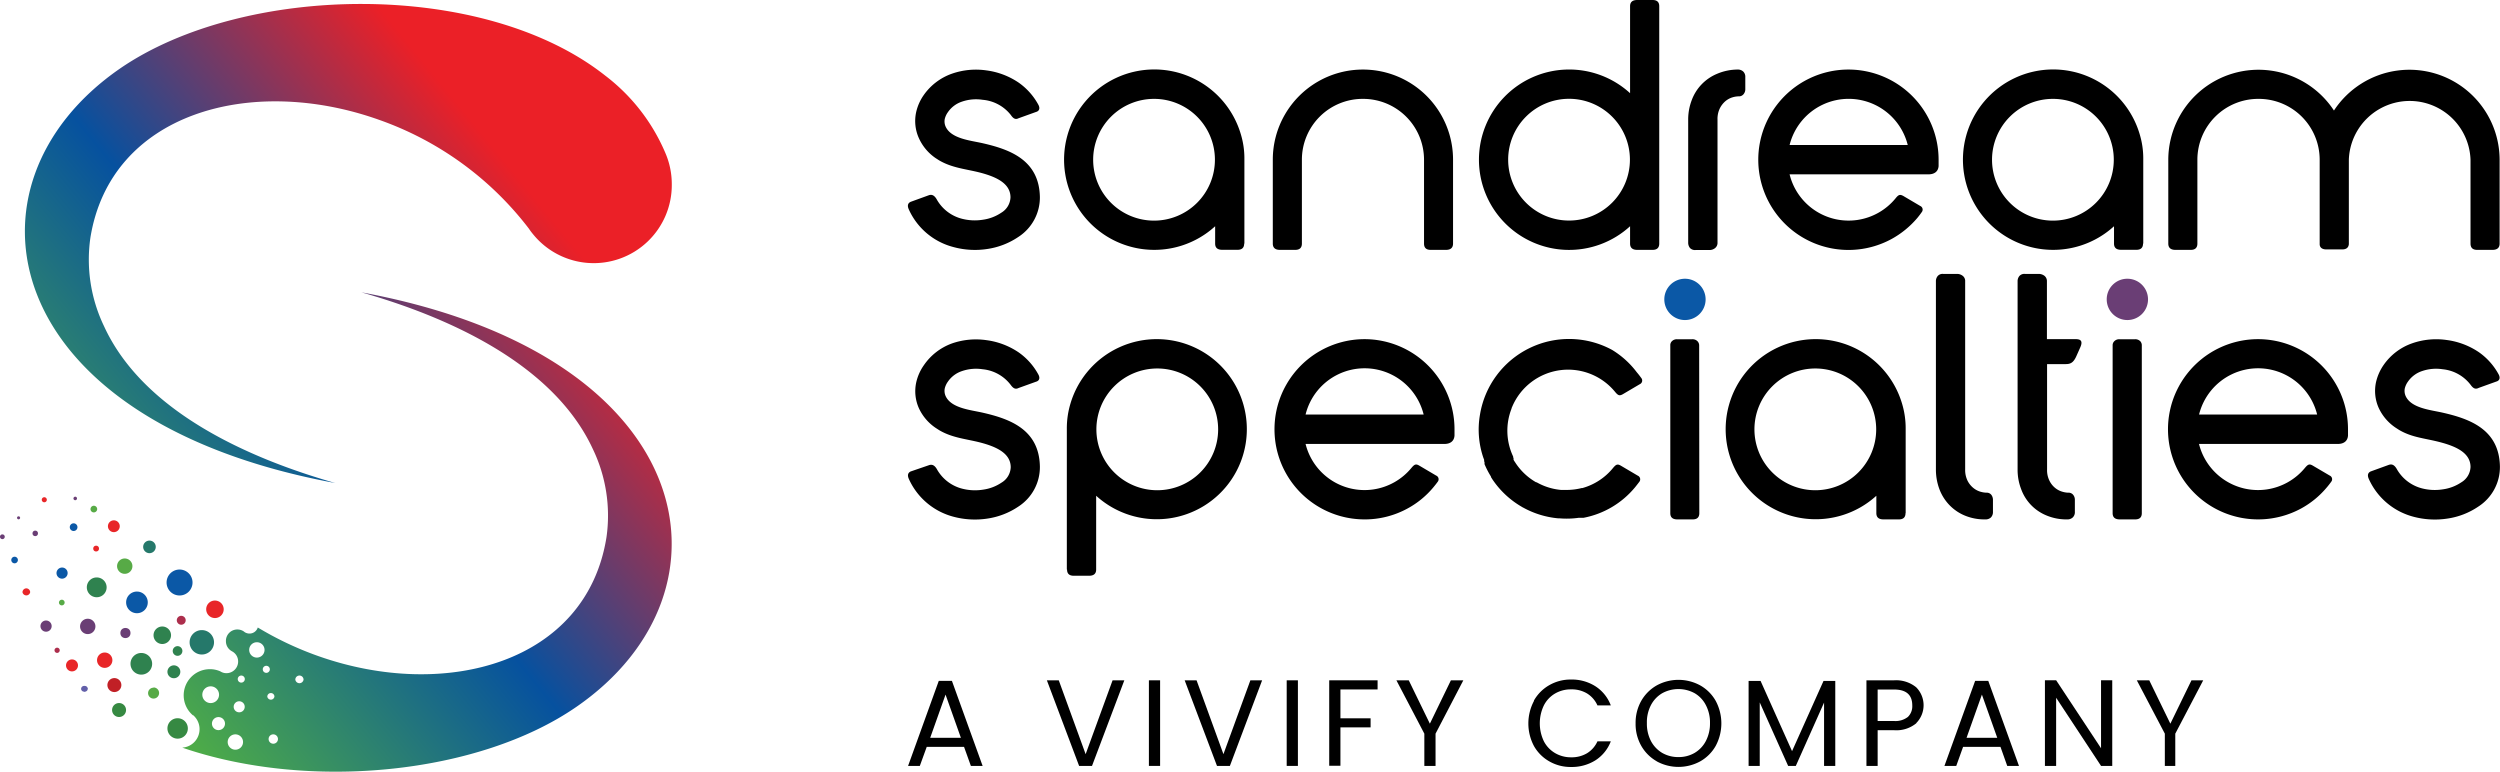 <?xml version="1.0" encoding="utf-8"?><svg xmlns="http://www.w3.org/2000/svg" xmlns:xlink="http://www.w3.org/1999/xlink" viewBox="0 0 325.66 100.5"><defs><style>.cls-1,.cls-10,.cls-11,.cls-12,.cls-14,.cls-2,.cls-3,.cls-4,.cls-5,.cls-6,.cls-7,.cls-9{fill-rule:evenodd;}.cls-1{fill:url(#GradientFill_1);}.cls-2{fill:#625fa9;}.cls-13,.cls-3{fill:#e82628;}.cls-4{fill:#0b58a6;}.cls-5{fill:#ac2e4c;}.cls-6{fill:#25786a;}.cls-7{fill:#2f824f;}.cls-8,.cls-9{fill:#6a3e75;}.cls-10{fill:#57aa46;}.cls-11{fill:#c12026;}.cls-12{fill:#368942;}</style><linearGradient id="GradientFill_1" x1="10.39" y1="79.03" x2="72.06" y2="28.75" gradientUnits="userSpaceOnUse"><stop offset="0" stop-color="#4dab48"/><stop offset="0.5" stop-color="#06519f"/><stop offset="1" stop-color="#eb2027"/></linearGradient></defs><g id="Layer_2" data-name="Layer 2"><g id="Layer_1-2" data-name="Layer 1"><path class="cls-1" d="M69.39,30.45h0A10.17,10.17,0,0,0,87.51,24a10.25,10.25,0,0,0-.87-4.15h0a24.84,24.84,0,0,0-7.8-10c-15.93-12.58-47.11-12-63.21-.92C-6.2,24-.56,54.75,43.67,62.92c-11.19-3.19-25-9.26-30.12-20.43A20,20,0,0,1,11.77,31c2.6-16.29,20.89-21.3,37.5-15.43A42.18,42.18,0,0,1,68.9,29.79a7.79,7.79,0,0,0,.48.65ZM39,88a.53.53,0,0,1,.54.53.54.54,0,0,1-1.07,0A.53.53,0,0,1,39,88Zm-5.54-4.34a1,1,0,1,1-1,1,1,1,0,0,1,1-1Zm2.13,12a.61.61,0,1,1-.6.6.6.6,0,0,1,.6-.6Zm-4.93,0a1,1,0,1,1-1,1,1,1,0,0,1,1-1Zm-2.21-2.25a.85.85,0,1,1-.84.85.85.85,0,0,1,.84-.85Zm-1.11-4a1.09,1.09,0,1,1,0,2.17,1.09,1.09,0,0,1,0-2.17Zm3.82,1.94a.72.72,0,1,1-.72.72.72.72,0,0,1,.72-.72ZM31.43,88a.46.46,0,0,1,0,.92.46.46,0,0,1,0-.92Zm3.85,2.28a.46.46,0,0,1,.47.46.47.47,0,0,1-.93,0,.46.46,0,0,1,.46-.46Zm-.59-3.55a.46.46,0,0,1,0,.92.46.46,0,0,1,0-.92ZM30.93,82a1.46,1.46,0,0,1,.85.27l.07.06h0a1.14,1.14,0,0,0,.65.2,1.12,1.12,0,0,0,1.08-.79,43,43,0,0,0,7.9,3.73C58.09,91.33,76.39,86.33,79,70a20,20,0,0,0-1.78-11.52C72.05,47.34,58.28,41.27,47.08,38.08c44.23,8.17,49.87,38.92,28,54-12.69,8.77-34.76,11-51.34,5.31a2.41,2.41,0,0,0,1.43-4.22h0l-.05,0a3.41,3.41,0,0,1,2.23-6,3.29,3.29,0,0,1,1.36.29h0a1.43,1.43,0,0,0,.79.23,1.52,1.52,0,0,0,1.52-1.52,1.49,1.49,0,0,0-.73-1.29h0l-.14-.08a1.47,1.47,0,0,1-.72-1.26A1.48,1.48,0,0,1,30.93,82Z"/><path class="cls-2" d="M11,89.35c.12.1.24.2.37.29a.08.08,0,0,1,0,.08l-.3.37a0,0,0,0,1-.07,0l-.37-.29a0,0,0,0,1,0-.07l.3-.38S11,89.34,11,89.35Z"/><path class="cls-3" d="M28,78.23a1.14,1.14,0,1,1-1.14,1.14A1.13,1.13,0,0,1,28,78.23Z"/><path class="cls-4" d="M23.38,74.19a1.69,1.69,0,1,1-1.68,1.68A1.69,1.69,0,0,1,23.38,74.19Z"/><path class="cls-4" d="M17.84,77.06a1.41,1.41,0,1,1-1.41,1.4A1.4,1.4,0,0,1,17.84,77.06Z"/><path class="cls-5" d="M23.61,80.22a.58.58,0,1,1-.58.57A.58.58,0,0,1,23.61,80.22Z"/><path class="cls-6" d="M26.28,82.08a1.59,1.59,0,1,1-1.58,1.59A1.59,1.59,0,0,1,26.28,82.08Z"/><path class="cls-7" d="M22.65,86.67a.84.84,0,1,1-.84.84A.85.85,0,0,1,22.65,86.67Z"/><path class="cls-7" d="M18.43,85.06A1.41,1.41,0,1,1,17,86.47,1.4,1.4,0,0,1,18.43,85.06Z"/><circle class="cls-8" cx="16.34" cy="82.46" r="0.66"/><path class="cls-9" d="M11.43,80.6a1,1,0,1,1-1,1A1,1,0,0,1,11.43,80.6Z"/><path class="cls-10" d="M8.05,78.12a.37.37,0,1,1-.37.37A.38.38,0,0,1,8.05,78.12Z"/><path class="cls-3" d="M13.64,85a1,1,0,1,1-1,1A1,1,0,0,1,13.64,85Z"/><path class="cls-10" d="M20,89.55A.71.71,0,0,1,20,91a.71.71,0,0,1,0-1.42Z"/><path class="cls-11" d="M14.9,88.33a.91.91,0,1,1-.91.91A.91.91,0,0,1,14.9,88.33Z"/><path class="cls-12" d="M15.51,91.58a.91.91,0,1,1-.91.91A.91.91,0,0,1,15.51,91.58Z"/><path class="cls-12" d="M23.13,93.56a1.33,1.33,0,1,1-1.32,1.33A1.32,1.32,0,0,1,23.13,93.56Z"/><path class="cls-2" d="M11,89.36a.37.37,0,1,1,0,.73.37.37,0,1,1,0-.73Z"/><path class="cls-3" d="M9.38,85.9a.78.78,0,1,1-.78.78A.78.78,0,0,1,9.38,85.9Z"/><path class="cls-5" d="M7.44,84.37a.34.34,0,1,1,0,.68.34.34,0,0,1,0-.68Z"/><path class="cls-9" d="M6,80.83a.73.73,0,1,1-.73.73A.73.73,0,0,1,6,80.83Z"/><path class="cls-3" d="M3.42,76.64a.51.51,0,0,1,.51.51.51.51,0,0,1-1,0A.51.51,0,0,1,3.42,76.64Z"/><path class="cls-7" d="M12.59,75.22a1.29,1.29,0,1,1-1.28,1.29A1.28,1.28,0,0,1,12.59,75.22Z"/><path class="cls-10" d="M16.25,72.75a1,1,0,1,1-1,1A1,1,0,0,1,16.25,72.75Z"/><circle class="cls-13" cx="12.52" cy="71.46" r="0.38"/><path class="cls-4" d="M8.09,73.93a.72.72,0,0,1,.72.72.73.73,0,0,1-.72.73.73.73,0,0,1-.73-.73A.73.73,0,0,1,8.09,73.93Z"/><path class="cls-4" d="M9.59,68.17a.5.5,0,1,1,0,1,.5.5,0,0,1,0-1Z"/><path class="cls-3" d="M14.83,67.78a.77.77,0,1,1-.77.77A.77.77,0,0,1,14.83,67.78Z"/><path class="cls-10" d="M12.22,65.88a.44.44,0,0,1,.44.44.44.44,0,0,1-.44.43.43.43,0,0,1-.43-.43A.44.44,0,0,1,12.22,65.88Z"/><path class="cls-3" d="M5.77,64.77a.33.33,0,1,1-.33.33A.33.33,0,0,1,5.77,64.77Z"/><circle class="cls-8" cx="4.59" cy="69.48" r="0.36"/><path class="cls-9" d="M2.42,67.26a.19.19,0,0,1,.2.19.2.2,0,0,1-.4,0A.19.19,0,0,1,2.42,67.26Z"/><path class="cls-9" d="M9.8,64.7a.23.23,0,1,1-.23.23A.23.23,0,0,1,9.8,64.7Z"/><path class="cls-4" d="M1.9,72.52a.43.43,0,0,1,.43.43.43.43,0,1,1-.86,0A.43.43,0,0,1,1.9,72.52Z"/><path class="cls-9" d="M.31,69.61a.31.31,0,1,1,0,.62.31.31,0,0,1,0-.62Z"/><path class="cls-7" d="M23.12,84.17a.63.63,0,1,1-.62.62A.63.63,0,0,1,23.12,84.17Z"/><path class="cls-7" d="M21.12,81.61A1.14,1.14,0,1,1,20,82.75,1.14,1.14,0,0,1,21.12,81.61Z"/><path class="cls-6" d="M19.47,70.42a.82.82,0,1,1-.82.81A.82.82,0,0,1,19.47,70.42Z"/><path class="cls-14" d="M162.07,31.73c0,.54-.29.81-.86.81h-2c-.62,0-.92-.27-.92-.81V29.47a11.75,11.75,0,1,1,3.34-12,10.82,10.82,0,0,1,.47,3.29V31.73ZM150.33,12.88a7.93,7.93,0,1,0,7.93,7.92A7.92,7.92,0,0,0,150.33,12.88Z"/><path class="cls-14" d="M177.57,12.88a7.93,7.93,0,0,1,7.93,7.92V31.73c0,.54.28.82.86.82h2c.61,0,.92-.28.92-.82V20.8h0a11.74,11.74,0,0,0-23.48,0h0V31.73c0,.54.31.82.92.82h2c.58,0,.87-.28.87-.82V20.8A7.92,7.92,0,0,1,177.57,12.88Z"/><path class="cls-14" d="M216.14.81q0-.81-.87-.81h-2q-.93,0-.93.81V12.14a11.75,11.75,0,1,0,0,17.33v2.26c0,.54.31.82.93.82h2c.58,0,.87-.28.87-.82V.81ZM204.4,28.73a7.93,7.93,0,1,1,7.92-7.93A7.93,7.93,0,0,1,204.4,28.73Z"/><path class="cls-14" d="M226.37,9.06a1,1,0,0,1,.71.26.94.94,0,0,1,.27.72V11.6a1,1,0,0,1-.22.66.76.76,0,0,1-.65.29,2.93,2.93,0,0,0-.8.13,2.61,2.61,0,0,0-.91.49,3,3,0,0,0-.73.93,3.14,3.14,0,0,0-.31,1.49v16a.87.87,0,0,1-.32.73,1.15,1.15,0,0,1-.72.25h-1.83a.89.89,0,0,1-.72-.27,1.1,1.1,0,0,1-.23-.71l0-16a7,7,0,0,1,.45-2.51,5.94,5.94,0,0,1,3.3-3.46A6.92,6.92,0,0,1,226.37,9.06Z"/><path class="cls-14" d="M240.81,9.06a11.75,11.75,0,1,0,5.58,22.08,11.91,11.91,0,0,0,3.37-2.75q.3-.36.57-.75a.52.52,0,0,0-.19-.81l-2.22-1.31c-.42-.22-.6-.18-1,.32a7.91,7.91,0,0,1-13.8-3.13H251.2c.8,0,1.28-.38,1.33-1.08,0-.28,0-.55,0-.83A11.75,11.75,0,0,0,240.81,9.06Zm-7.69,9.83a7.93,7.93,0,0,1,15.39,0Z"/><path class="cls-14" d="M279.16,31.73c0,.54-.29.81-.86.81h-2c-.62,0-.92-.27-.92-.81V29.47a11.75,11.75,0,1,1,3.34-12,10.82,10.82,0,0,1,.47,3.29V31.73ZM267.42,12.88a7.93,7.93,0,1,0,7.93,7.92A7.92,7.92,0,0,0,267.42,12.88Z"/><path class="cls-14" d="M294.25,12.88a7.93,7.93,0,0,1,7.92,7.92v11h0v0h0v0h0c0,.45.33.69.86.69h2.08c.53,0,.82-.24.86-.69h0v0h0v0h0v-11a7.93,7.93,0,0,1,15.85,0V31.73c0,.54.29.82.86.82h2c.62,0,.93-.28.93-.82V20.8h0a11.75,11.75,0,0,0-21.58-6.4,11.75,11.75,0,0,0-21.58,6.4h0V31.73c0,.54.31.82.93.82h2c.57,0,.86-.28.86-.82V20.8A7.93,7.93,0,0,1,294.25,12.88Z"/><path class="cls-14" d="M131.69,15A5.22,5.22,0,0,0,128,13a5.63,5.63,0,0,0-2.69.24,3.58,3.58,0,0,0-1.83,1.37,2.56,2.56,0,0,0-.41.88,1.65,1.65,0,0,0,.11,1c.72,1.59,3.27,1.81,4.8,2.16,3.6.82,7.38,2.2,7.48,7a6.12,6.12,0,0,1-2.83,5.23,9.72,9.72,0,0,1-4,1.55,10.62,10.62,0,0,1-4.44-.25,8.79,8.79,0,0,1-5.8-4.89c-.25-.55-.09-.85.24-1l2.34-.85c.37-.13.71-.06,1.05.53a5.26,5.26,0,0,0,3.19,2.5,6.66,6.66,0,0,0,2.84.15,5.64,5.64,0,0,0,2.38-.91,2.43,2.43,0,0,0,1.2-2c0-1.83-1.87-2.67-3.9-3.21-1.88-.49-3.68-.6-5.41-1.62l-.42-.27A6.25,6.25,0,0,1,119.7,18a5.41,5.41,0,0,1-.36-3.38,6.26,6.26,0,0,1,1-2.25A7.54,7.54,0,0,1,124,9.6a9.5,9.5,0,0,1,4.49-.43,9.72,9.72,0,0,1,4.2,1.59,8.42,8.42,0,0,1,2.54,2.83c.3.51.16.88-.29,1l-2.25.81C132.35,15.57,132.06,15.54,131.69,15Z"/><path class="cls-14" d="M131.69,50.18A5.22,5.22,0,0,0,128,48.1a5.63,5.63,0,0,0-2.69.24,3.58,3.58,0,0,0-1.83,1.37,2.56,2.56,0,0,0-.41.88,1.65,1.65,0,0,0,.11,1c.72,1.59,3.27,1.81,4.8,2.16,3.6.82,7.38,2.2,7.48,7A6.12,6.12,0,0,1,132.64,66a9.72,9.72,0,0,1-4,1.55,10.78,10.78,0,0,1-4.44-.24,8.83,8.83,0,0,1-5.8-4.9c-.25-.55-.09-.85.24-1L121,60.6c.37-.13.71-.06,1.05.53a5.26,5.26,0,0,0,3.19,2.5,6.66,6.66,0,0,0,2.84.15,5.64,5.64,0,0,0,2.38-.91,2.43,2.43,0,0,0,1.2-2c0-1.83-1.87-2.67-3.9-3.21-1.88-.49-3.68-.6-5.41-1.62l-.42-.27a6.25,6.25,0,0,1-2.22-2.57,5.41,5.41,0,0,1-.36-3.38,6.26,6.26,0,0,1,1-2.25A7.54,7.54,0,0,1,124,44.74a9.5,9.5,0,0,1,4.49-.43,9.72,9.72,0,0,1,4.2,1.59,8.42,8.42,0,0,1,2.54,2.83c.3.51.16.88-.29,1l-2.25.81C132.35,50.71,132.06,50.68,131.69,50.18Z"/><path class="cls-14" d="M139,74.19q0,.81.87.81h2c.61,0,.92-.27.92-.81V64.58a11.73,11.73,0,1,0-3.35-12,11.16,11.16,0,0,0-.47,3.3V74.19ZM150.74,48a7.93,7.93,0,1,1-7.92,7.93A7.93,7.93,0,0,1,150.74,48Z"/><path class="cls-14" d="M177.76,44.18a11.74,11.74,0,1,0,0,23.48,11.6,11.6,0,0,0,5.57-1.41,11.48,11.48,0,0,0,3.37-2.75c.2-.24.4-.49.58-.74a.52.52,0,0,0-.2-.81l-2.22-1.31c-.41-.23-.59-.18-1,.31a7.91,7.91,0,0,1-13.79-3.12h18.08c.79,0,1.27-.38,1.32-1.09,0-.27,0-.55,0-.82a11.74,11.74,0,0,0-11.74-11.74ZM170.07,54a7.92,7.92,0,0,1,15.38,0Z"/><path class="cls-14" d="M193.27,59.73h0l.06.17,0,.05v0l0,.13.05.13,0,.08,0,.09,0,.08a11.31,11.31,0,0,0,.84,1.62l0,.07.07.1.09.15h0a11.6,11.6,0,0,0,3.82,3.6h0l.13.08.12.06,0,0a11.63,11.63,0,0,0,4.52,1.38h.17a11.12,11.12,0,0,0,2.51-.07h.09l.15,0h.12l.09,0,.18,0h0a11.51,11.51,0,0,0,6.68-3.94c.2-.24.39-.49.58-.74a.52.52,0,0,0-.2-.81l-2.22-1.31c-.41-.23-.59-.18-1,.31a7.88,7.88,0,0,1-4,2.62l-.1,0a8,8,0,0,1-2,.24h-.67a7.84,7.84,0,0,1-3.19-1l-.07,0,0,0a7.9,7.9,0,0,1-2.75-2.64h0l-.07-.1v0l-.06-.1h0l-.05-.1v0l0-.07,0,0,0-.06h0l0-.08v0l-.05-.1h0l0-.1a7.87,7.87,0,0,1-.21-6.24c0-.1.07-.19.09-.26a7.91,7.91,0,0,1,13.39-1.93c.41.5.59.54,1,.32l2.22-1.31a.52.52,0,0,0,.2-.81c-.19-.26-.38-.51-.58-.74A11.51,11.51,0,0,0,210,45.58,11.76,11.76,0,0,0,192.79,54h0a11.33,11.33,0,0,0,.47,5.72Z"/><path class="cls-14" d="M221.36,66.85c0,.54-.29.81-.86.81h-2c-.62,0-.92-.27-.92-.81V45a.72.72,0,0,1,.25-.59.9.9,0,0,1,.61-.22h2a.91.91,0,0,1,.66.24.78.78,0,0,1,.24.57Z"/><path class="cls-4" d="M219.49,36.31A2.69,2.69,0,1,1,216.8,39,2.69,2.69,0,0,1,219.49,36.31Z"/><path class="cls-14" d="M248.22,66.84c0,.55-.29.82-.87.82h-2c-.62,0-.93-.27-.93-.82V64.58a11.73,11.73,0,1,1,3.35-12,11.16,11.16,0,0,1,.47,3.3V66.84ZM236.48,48a7.93,7.93,0,1,0,7.92,7.93A7.93,7.93,0,0,0,236.48,48Z"/><path class="cls-14" d="M258.63,67.66a1,1,0,0,0,.72-.26,1,1,0,0,0,.26-.72V65.12a1.08,1.08,0,0,0-.21-.66.76.76,0,0,0-.65-.28,3.12,3.12,0,0,1-.81-.14,2.66,2.66,0,0,1-.9-.49,2.9,2.9,0,0,1-.74-.93,3.22,3.22,0,0,1-.31-1.48V36.66a.84.84,0,0,0-.32-.73,1.19,1.19,0,0,0-.72-.25h-1.83a.84.84,0,0,0-.71.28,1.05,1.05,0,0,0-.23.7l0,24.51a7.24,7.24,0,0,0,.44,2.51,6.05,6.05,0,0,0,1.28,2.07,5.91,5.91,0,0,0,2,1.39A6.7,6.7,0,0,0,258.63,67.66Z"/><path class="cls-14" d="M269.29,67.66a1,1,0,0,0,.72-.26.94.94,0,0,0,.27-.72V65.12a1,1,0,0,0-.22-.66.76.76,0,0,0-.65-.28,3,3,0,0,1-.8-.14,2.61,2.61,0,0,1-.91-.49,2.77,2.77,0,0,1-.73-.93,3.09,3.09,0,0,1-.31-1.48V47.43h2.41c.61,0,1-.15,1.39-1l.52-1.17c.54-1.21-.41-1.08-1-1.08h-3.34V36.66a.88.88,0,0,0-.32-.73,1.24,1.24,0,0,0-.73-.25h-1.82a.86.86,0,0,0-.72.28,1.05,1.05,0,0,0-.23.7l0,24.51a7,7,0,0,0,.45,2.51,5.86,5.86,0,0,0,3.3,3.46A6.73,6.73,0,0,0,269.29,67.66Z"/><path class="cls-14" d="M279,66.85q0,.81-.87.81h-2q-.93,0-.93-.81V45a.73.73,0,0,1,.26-.59.88.88,0,0,1,.61-.22h2.05a.92.92,0,0,1,.66.24A.78.78,0,0,1,279,45Z"/><path class="cls-9" d="M277.12,36.31A2.69,2.69,0,1,1,274.43,39,2.68,2.68,0,0,1,277.12,36.31Z"/><path class="cls-14" d="M321.87,50.18a5.22,5.22,0,0,0-3.68-2.08,5.63,5.63,0,0,0-2.69.24,3.62,3.62,0,0,0-1.83,1.37,2.56,2.56,0,0,0-.41.88,1.65,1.65,0,0,0,.11,1c.72,1.59,3.27,1.81,4.8,2.16,3.6.82,7.38,2.2,7.48,7A6.12,6.12,0,0,1,322.82,66a9.61,9.61,0,0,1-4,1.55,10.78,10.78,0,0,1-4.44-.24,8.83,8.83,0,0,1-5.8-4.9c-.25-.55-.09-.85.24-1l2.34-.85c.37-.13.71-.06,1.05.53a5.28,5.28,0,0,0,3.19,2.5,6.66,6.66,0,0,0,2.84.15,5.64,5.64,0,0,0,2.38-.91,2.43,2.43,0,0,0,1.2-2c0-1.83-1.87-2.67-3.89-3.21s-3.69-.6-5.42-1.62l-.42-.27a6.25,6.25,0,0,1-2.22-2.57,5.41,5.41,0,0,1-.36-3.38,6.44,6.44,0,0,1,1-2.25,7.54,7.54,0,0,1,3.71-2.81,9.5,9.5,0,0,1,4.49-.43,9.72,9.72,0,0,1,4.2,1.59,8.42,8.42,0,0,1,2.54,2.83c.3.51.16.88-.29,1l-2.25.81C322.53,50.71,322.24,50.68,321.87,50.18Z"/><path class="cls-14" d="M294.15,44.18a11.74,11.74,0,1,0,5.58,22.07,11.57,11.57,0,0,0,3.36-2.75c.21-.24.4-.49.58-.74a.52.52,0,0,0-.19-.81l-2.23-1.31c-.41-.23-.59-.18-1,.31a7.92,7.92,0,0,1-13.8-3.12h18.08c.79,0,1.28-.38,1.33-1.09,0-.27,0-.55,0-.82a11.73,11.73,0,0,0-11.74-11.74ZM286.46,54a7.92,7.92,0,0,1,15.38,0Z"/><path d="M125.58,97.29h-4.86l-.9,2.48h-1.53l4-11.08H124l4,11.08h-1.53Zm-.41-1.18-2-5.63-2,5.63Z"/><path d="M146.46,88.62l-4.21,11.15h-1.68l-4.2-11.15h1.55l3.5,9.62,3.51-9.62Z"/><path d="M151.12,88.62V99.77h-1.46V88.62Z"/><path d="M164.41,88.62l-4.2,11.15h-1.68l-4.21-11.15h1.55l3.5,9.62,3.51-9.62Z"/><path d="M169.07,88.62V99.77h-1.46V88.62Z"/><path d="M179.45,88.62v1.19h-4.84v3.76h3.93v1.18h-3.93v5h-1.46V88.62Z"/><path d="M190.62,88.62,187,95.57v4.2h-1.46v-4.2l-3.64-6.95h1.61l2.75,5.65L189,88.62Z"/><path d="M199.82,91.25a5.32,5.32,0,0,1,2-2,5.54,5.54,0,0,1,2.82-.73,5.72,5.72,0,0,1,3.19.88,5.08,5.08,0,0,1,2,2.49h-1.74a3.51,3.51,0,0,0-1.34-1.55,3.89,3.89,0,0,0-2.09-.54,4.07,4.07,0,0,0-2.09.54,3.77,3.77,0,0,0-1.46,1.55,5.41,5.41,0,0,0,0,4.67,3.81,3.81,0,0,0,1.46,1.54,4.07,4.07,0,0,0,2.09.55,3.89,3.89,0,0,0,2.09-.54,3.49,3.49,0,0,0,1.34-1.54h1.74a5.08,5.08,0,0,1-2,2.47,5.8,5.8,0,0,1-3.19.87,5.54,5.54,0,0,1-2.82-.73,5.27,5.27,0,0,1-2-2,6.27,6.27,0,0,1,0-5.87Z"/><path d="M215.8,99.16a5.35,5.35,0,0,1-2-2,5.72,5.72,0,0,1-.74-2.93,5.79,5.79,0,0,1,.74-2.94,5.39,5.39,0,0,1,2-2,5.91,5.91,0,0,1,5.69,0,5.3,5.3,0,0,1,2,2,6.21,6.21,0,0,1,0,5.88,5.3,5.3,0,0,1-2,2,5.91,5.91,0,0,1-5.69,0Zm4.94-1.08a3.86,3.86,0,0,0,1.47-1.55,4.9,4.9,0,0,0,.54-2.34,4.82,4.82,0,0,0-.54-2.34,3.77,3.77,0,0,0-1.46-1.55,4.39,4.39,0,0,0-4.22,0,3.86,3.86,0,0,0-1.47,1.55,4.81,4.81,0,0,0-.53,2.34,4.89,4.89,0,0,0,.53,2.34,3.92,3.92,0,0,0,1.47,1.55,4.17,4.17,0,0,0,2.11.54A4.1,4.1,0,0,0,220.74,98.08Z"/><path d="M239.07,88.7V99.77h-1.46V91.52l-3.68,8.25h-1l-3.7-8.27v8.27h-1.45V88.7h1.56l4.1,9.15,4.1-9.15Z"/><path d="M249.64,94.2a4.08,4.08,0,0,1-2.91.92h-2.14v4.65h-1.46V88.62h3.6a4.14,4.14,0,0,1,2.88.91,3.31,3.31,0,0,1,0,4.67Zm-1.11-.81a1.94,1.94,0,0,0,.57-1.5q0-2.07-2.37-2.07h-2.14v4.1h2.14A2.63,2.63,0,0,0,248.53,93.39Z"/><path d="M260.59,97.29h-4.87l-.89,2.48h-1.54l4-11.08H259l4,11.08h-1.53Zm-.42-1.18-2-5.63-2,5.63Z"/><path d="M275.15,99.77h-1.46l-5.85-8.88v8.88h-1.46V88.61h1.46l5.85,8.86V88.61h1.46Z"/><path d="M287,88.62l-3.64,6.95v4.2H282v-4.2l-3.65-6.95h1.62l2.75,5.65,2.75-5.65Z"/></g></g></svg>